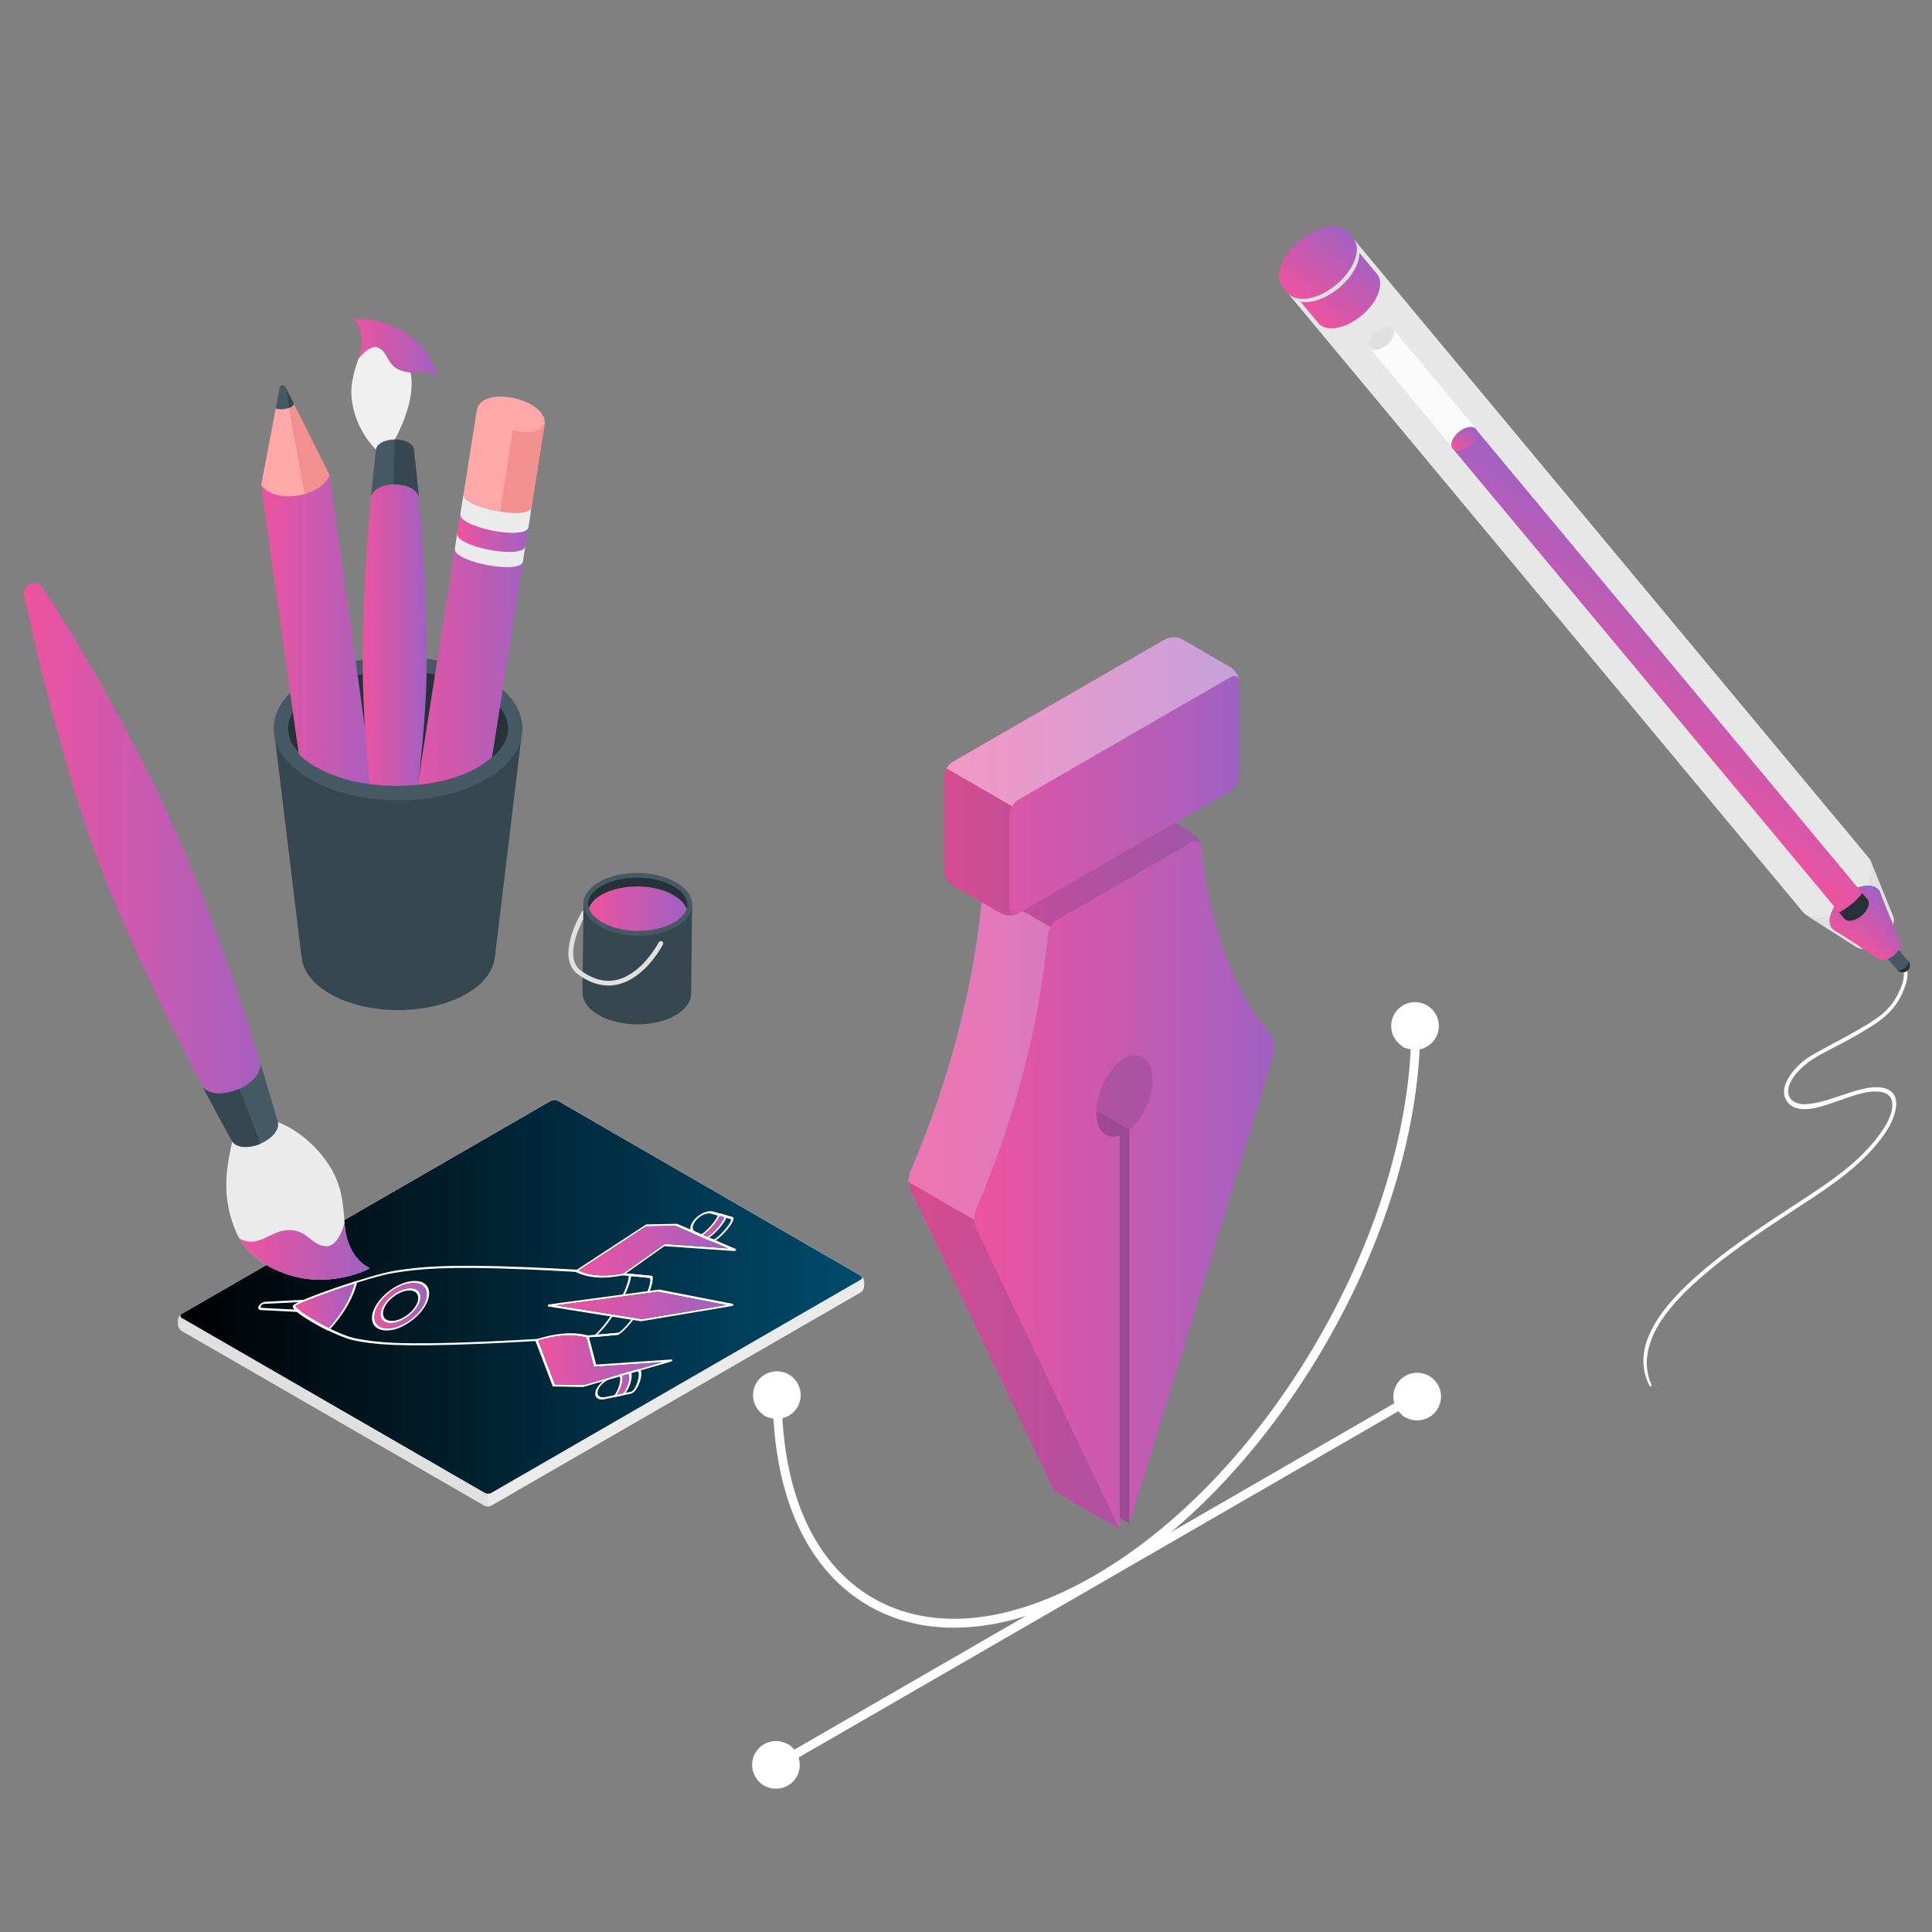 <?xml version="1.0" encoding="UTF-8"?>
<svg id="Layer_1" xmlns="http://www.w3.org/2000/svg" version="1.1" xmlns:xlink="http://www.w3.org/1999/xlink" viewBox="0 0 3000 3000">
  <rect x="0" y="0" width="3000" height="3000" fill="#808080" stroke="none"/>
  <!-- Generator: Adobe Illustrator 29.1.0, SVG Export Plug-In . SVG Version: 2.1.0 Build 142)  -->
  <defs>
    <style>
      .st0 {
        fill: url(#linear-gradient21);
      }

      .st0, .st1, .st2 {
        fill-opacity: 0;
      }

      .st3 {
        fill: url(#linear-gradient2);
      }

      .st4 {
        fill: #37474f;
      }

      .st5 {
        fill: url(#linear-gradient10);
      }

      .st6 {
        fill: #263238;
      }

      .st7 {
        fill: url(#linear-gradient27);
      }

      .st8, .st9, .st10 {
        fill: #fff;
      }

      .st11 {
        fill: url(#linear-gradient26);
      }

      .st12 {
        fill: url(#linear-gradient1);
      }

      .st13 {
        fill: #f0f0f0;
      }

      .st14 {
        fill: url(#linear-gradient9);
      }

      .st15 {
        fill: url(#linear-gradient18);
      }

      .st16 {
        fill: url(#linear-gradient23);
      }

      .st17 {
        fill: url(#linear-gradient8);
      }

      .st18 {
        fill: url(#linear-gradient11);
      }

      .st19 {
        fill: #ffa8a7;
      }

      .st20 {
        fill: none;
      }

      .st21 {
        fill: #f28f8f;
      }

      .st22 {
        fill: url(#linear-gradient16);
      }

      .st9 {
        opacity: .4;
      }

      .st9, .st23, .st10 {
        isolation: isolate;
      }

      .st24 {
        fill: #e0e0e0;
      }

      .st25 {
        fill: url(#linear-gradient22);
      }

      .st23 {
        opacity: .1;
      }

      .st26 {
        fill: url(#linear-gradient19);
      }

      .st27 {
        fill: url(#linear-gradient12);
      }

      .st28 {
        fill: url(#linear-gradient7);
      }

      .st29 {
        fill: url(#linear-gradient20);
      }

      .st30 {
        fill: url(#linear-gradient4);
      }

      .st31 {
        fill: url(#linear-gradient14);
      }

      .st32 {
        fill: url(#linear-gradient5);
      }

      .st33 {
        fill: url(#linear-gradient3);
      }

      .st2 {
        fill: url(#linear-gradient24);
      }

      .st34 {
        fill: url(#linear-gradient25);
      }

      .st35 {
        fill: #455a64;
      }

      .st36 {
        fill: #ebebeb;
      }

      .st37 {
        fill: url(#linear-gradient15);
      }

      .st38 {
        fill: url(#linear-gradient17);
      }

      .st10 {
        opacity: .2;
      }

      .st39 {
        fill: url(#linear-gradient6);
      }

      .st40 {
        fill: #e7e7e7;
      }

      .st41 {
        fill: #fafafa;
      }

      .st42 {
        fill: url(#linear-gradient13);
      }

      .st43 {
        fill: url(#linear-gradient);
      }

      .st44 {
        fill: #27debf;
      }

      .st45 {
        clip-path: url(#clippath);
      }

      .st46 {
        fill: #00dfbf;
      }
    </style>
    <linearGradient id="linear-gradient" x1="279.9" y1="2013.7" x2="1338.7" y2="2013.7" gradientUnits="userSpaceOnUse">
      <stop offset="0" stop-color="#000"/>
      <stop offset="1" stop-color="#004b6d"/>
    </linearGradient>
    <linearGradient id="linear-gradient1" x1="581.4" y1="972.5" x2="662.7" y2="972.5" gradientTransform="translate(0 3000) scale(1 -1)" gradientUnits="userSpaceOnUse">
      <stop offset="0" stop-color="#ed539f"/>
      <stop offset="1" stop-color="#a061c2"/>
    </linearGradient>
    <linearGradient id="linear-gradient2" x1="458.4" y1="972.4" x2="550.7" y2="972.4" gradientTransform="translate(0 3000) scale(1 -1)" gradientUnits="userSpaceOnUse">
      <stop offset="0" stop-color="#ed539f"/>
      <stop offset="1" stop-color="#a061c2"/>
    </linearGradient>
    <linearGradient id="linear-gradient3" x1="835.8" y1="888" x2="1028.6" y2="888" gradientTransform="translate(0 3000) scale(1 -1)" gradientUnits="userSpaceOnUse">
      <stop offset="0" stop-color="#ed539f"/>
      <stop offset="1" stop-color="#a061c2"/>
    </linearGradient>
    <linearGradient id="linear-gradient4" x1="898.5" y1="1058" x2="1130.3" y2="1058" gradientTransform="translate(0 3000) scale(1 -1)" gradientUnits="userSpaceOnUse">
      <stop offset="0" stop-color="#ed539f"/>
      <stop offset="1" stop-color="#a061c2"/>
    </linearGradient>
    <linearGradient id="linear-gradient5" x1="863.6" y1="972.9" x2="1127.6" y2="972.9" gradientTransform="translate(0 3000) scale(1 -1)" gradientUnits="userSpaceOnUse">
      <stop offset="0" stop-color="#ed539f"/>
      <stop offset="1" stop-color="#a061c2"/>
    </linearGradient>
    <linearGradient id="linear-gradient6" x1="957.8" y1="850.5" x2="977" y2="850.5" gradientTransform="translate(0 3000) scale(1 -1)" gradientUnits="userSpaceOnUse">
      <stop offset="0" stop-color="#ed539f"/>
      <stop offset="1" stop-color="#a061c2"/>
    </linearGradient>
    <linearGradient id="linear-gradient7" x1="1092" y1="1095.7" x2="1124.6" y2="1095.7" gradientTransform="translate(0 3000) scale(1 -1)" gradientUnits="userSpaceOnUse">
      <stop offset="0" stop-color="#ed539f"/>
      <stop offset="1" stop-color="#a061c2"/>
    </linearGradient>
    <linearGradient id="linear-gradient8" x1="37.1" y1="1657" x2="432" y2="1657" gradientTransform="translate(0 3000) scale(1 -1)" gradientUnits="userSpaceOnUse">
      <stop offset="0" stop-color="#ed539f"/>
      <stop offset="1" stop-color="#a061c2"/>
    </linearGradient>
    <linearGradient id="linear-gradient9" x1="372.2" y1="1056.9" x2="574.4" y2="1056.9" gradientTransform="translate(0 3000) scale(1 -1)" gradientUnits="userSpaceOnUse">
      <stop offset="0" stop-color="#ed539f"/>
      <stop offset="1" stop-color="#a061c2"/>
    </linearGradient>
    <linearGradient id="linear-gradient10" x1="914.4" y1="1589" x2="1066.2" y2="1589" gradientTransform="translate(0 3000) scale(1 -1)" gradientUnits="userSpaceOnUse">
      <stop offset="0" stop-color="#ed539f"/>
      <stop offset="1" stop-color="#a061c2"/>
    </linearGradient>
    <clipPath id="clippath">
      <path class="st20" d="M615.6,1220.4c-47.7,0-92.2-10.5-125.4-29.7-29.3-16.9-45.4-38-45.4-59.5s-72.1-543.3-72.1-543.3l172.8-142.1,343.2,124.6s-99.8,539.4-99.8,560.8-18.1,43.7-47.3,60.6c-33.1,19.1-78.3,28.6-126,28.6h0Z"/>
    </clipPath>
    <linearGradient id="linear-gradient11" x1="619.1" y1="1898.4" x2="825.2" y2="1898.4" gradientTransform="translate(0 3000) scale(1 -1)" gradientUnits="userSpaceOnUse">
      <stop offset="0" stop-color="#ed539f"/>
      <stop offset="1" stop-color="#a061c2"/>
    </linearGradient>
    <linearGradient id="linear-gradient12" x1="709.9" y1="2173.1" x2="820.6" y2="2173.1" gradientTransform="translate(0 3000) scale(1 -1)" gradientUnits="userSpaceOnUse">
      <stop offset="0" stop-color="#ed539f"/>
      <stop offset="1" stop-color="#a061c2"/>
    </linearGradient>
    <linearGradient id="linear-gradient13" x1="405.5" y1="1934.6" x2="600.9" y2="1934.6" gradientTransform="translate(0 3000) scale(1 -1)" gradientUnits="userSpaceOnUse">
      <stop offset="0" stop-color="#ed539f"/>
      <stop offset="1" stop-color="#a061c2"/>
    </linearGradient>
    <linearGradient id="linear-gradient14" x1="563.2" y1="1957.9" x2="663" y2="1957.9" gradientTransform="translate(0 3000) scale(1 -1)" gradientUnits="userSpaceOnUse">
      <stop offset="0" stop-color="#ed539f"/>
      <stop offset="1" stop-color="#a061c2"/>
    </linearGradient>
    <linearGradient id="linear-gradient15" x1="549.5" y1="2458.4" x2="679.1" y2="2458.4" gradientTransform="translate(0 3000) scale(1 -1)" gradientUnits="userSpaceOnUse">
      <stop offset="0" stop-color="#ed539f"/>
      <stop offset="1" stop-color="#a061c2"/>
    </linearGradient>
    <linearGradient id="linear-gradient16" x1="1410.9" y1="1189.9" x2="1979.3" y2="1189.9" gradientTransform="translate(0 3000) scale(1 -1)" gradientUnits="userSpaceOnUse">
      <stop offset="0" stop-color="#ed539f"/>
      <stop offset="1" stop-color="#a061c2"/>
    </linearGradient>
    <linearGradient id="linear-gradient17" x1="1512.8" y1="1159.8" x2="1979.3" y2="1159.8" gradientTransform="translate(0 3000) scale(1 -1)" gradientUnits="userSpaceOnUse">
      <stop offset="0" stop-color="#ed539f"/>
      <stop offset="1" stop-color="#a061c2"/>
    </linearGradient>
    <linearGradient id="linear-gradient18" x1="1465.8" y1="1794.5" x2="1924.3" y2="1794.5" gradientTransform="translate(0 3000) scale(1 -1)" gradientUnits="userSpaceOnUse">
      <stop offset="0" stop-color="#ed539f"/>
      <stop offset="1" stop-color="#a061c2"/>
    </linearGradient>
    <linearGradient id="linear-gradient19" x1="2728.2" y1="1076.5" x2="2819.6" y2="1076.5" gradientTransform="translate(2193 4317) rotate(-54.9) scale(1 -1)" gradientUnits="userSpaceOnUse">
      <stop offset="0" stop-color="#ed539f"/>
      <stop offset="1" stop-color="#a061c2"/>
    </linearGradient>
    <linearGradient id="linear-gradient20" x1="2728.1" y1="1107.7" x2="2819.6" y2="1107.7" gradientTransform="translate(2193 4317) rotate(-54.9) scale(1 -1)" gradientUnits="userSpaceOnUse">
      <stop offset="0" stop-color="#ed539f"/>
      <stop offset="1" stop-color="#a061c2"/>
    </linearGradient>
    <linearGradient id="linear-gradient21" x1="2728.1" y1="1106.1" x2="2819.6" y2="1106.1" gradientTransform="translate(2193 4317) rotate(-54.9) scale(1 -1)" gradientUnits="userSpaceOnUse">
      <stop offset="0" stop-color="#ed539f"/>
      <stop offset="1" stop-color="#a061c2"/>
    </linearGradient>
    <linearGradient id="linear-gradient22" x1="2730.1" y1="1044.5" x2="2793.5" y2="1044.5" gradientTransform="translate(2193 4317) rotate(-54.9) scale(1 -1)" gradientUnits="userSpaceOnUse">
      <stop offset="0" stop-color="#ed539f"/>
      <stop offset="1" stop-color="#a061c2"/>
    </linearGradient>
    <linearGradient id="linear-gradient23" x1="3037.5" y1="2326.8" x2="3169.3" y2="2326.8" gradientTransform="translate(2193 4317) rotate(-54.9) scale(1 -1)" gradientUnits="userSpaceOnUse">
      <stop offset="0" stop-color="#ed539f"/>
      <stop offset="1" stop-color="#a061c2"/>
    </linearGradient>
    <linearGradient id="linear-gradient24" x1="3037.5" y1="2326.8" x2="3169.3" y2="2326.8" gradientTransform="translate(2193 4317) rotate(-54.9) scale(1 -1)" gradientUnits="userSpaceOnUse">
      <stop offset="0" stop-color="#ed539f"/>
      <stop offset="1" stop-color="#a061c2"/>
    </linearGradient>
    <linearGradient id="linear-gradient25" x1="2751.5" y1="1565.9" x2="3044.4" y2="1565.9" gradientTransform="translate(2193 4317) rotate(-54.9) scale(1 -1)" gradientUnits="userSpaceOnUse">
      <stop offset="0" stop-color="#ed539f"/>
      <stop offset="1" stop-color="#a061c2"/>
    </linearGradient>
    <linearGradient id="linear-gradient26" x1="2998.6" y1="2024.4" x2="3044.3" y2="2024.4" gradientTransform="translate(2193 4317) rotate(-54.9) scale(1 -1)" gradientUnits="userSpaceOnUse">
      <stop offset="0" stop-color="#ed539f"/>
      <stop offset="1" stop-color="#a061c2"/>
    </linearGradient>
    <linearGradient id="linear-gradient27" x1="3048.2" y1="2367.9" x2="3181" y2="2367.9" gradientTransform="translate(2193 4317) rotate(-54.9) scale(1 -1)" gradientUnits="userSpaceOnUse">
      <stop offset="0" stop-color="#ed539f"/>
      <stop offset="1" stop-color="#a061c2"/>
    </linearGradient>
  </defs>
  <g id="Draw">
    <g>
      <path class="st36" d="M752.2,2337.8l-470.1-271.4c-3-1.8-5.5-6-5.5-9.5v-7.2c0-3.5,2.5-7.8,5.5-9.5l573.2-330.9c3-1.8,8-1.8,11,0l470.1,271.4c3,1.8,5.5,6,5.5,9.5v7.2c0,3.5-2.5,7.8-5.5,9.5l-573.2,330.9c-3,1.8-8,1.8-11,0Z"/>
      <path class="st41" d="M1336.4,1987.1l-573.2,330.9c-3,1.8-8,1.8-11,0l-470.1-271.4c-3-1.8-3-4.6,0-6.3l573.2-330.9c3-1.8,8-1.8,11,0l470.1,271.4c3,1.8,3,4.6,0,6.3Z"/>
      <path class="st43" d="M1336.4,1987.1l-573.2,330.9c-3,1.8-8,1.8-11,0l-470.1-271.4c-3-1.8-3-4.6,0-6.3l573.2-330.9c3-1.8,8-1.8,11,0l470.1,271.4c3,1.8,3,4.6,0,6.3Z"/>
      <path class="st24" d="M757.7,2321.2v18c-2,0-4-.5-5.5-1.3l-470.1-271.4c-3-1.7-5.5-6-5.5-9.5v-7.1c0-3.1,1.9-6.8,4.5-8.8-2,1.7-1.6,4.1,1,5.6l470.1,271.4c.4.3.9.5,1.4.6l4.1,2.6h0Z"/>
    </g>
    <g id="Rocket">
      <path class="st8" d="M474.3,2019.1c0,.2,0,.5-.2.7-.1.2-.3.5-.5.7l-2.6,1.1-61.1,3.1c-1.7,0-3.8,1.4-4.7,3.1-1,1.7-.4,3,1.2,3.1l57.6,2.9,1.4,1.1c0,.2-.1.4-.3.7-.6.9-1.7,1.6-2.6,1.6l-58.1-3c-3.3-.2-4.4-3-2.4-6.4s6.2-6.2,9.7-6.4l61.7-3.2c.7,0,1.1.3,1,.8h-.1Z"/>
      <path class="st8" d="M1013,1982.1c0,.3,0,.6-.4,1-.6.9-1.8,1.6-2.7,1.5,0,0-15.3-1.8-43.2-4.2-.9,0-1.1-.9-.5-1.8s1.8-1.6,2.6-1.5c27.9,2.4,43.1,4.2,43.2,4.2.5,0,.8.4.8.8h.2Z"/>
      <path class="st8" d="M962.2,2070.2c0,.2,0,.4-.2.6-.4.9-1.5,1.7-2.5,1.8-.2,0-17.4,1.9-48.2,4.3-1,0-1.4-.6-.9-1.5.4-.9,1.6-1.7,2.5-1.8,30.7-2.5,47.9-4.3,48.1-4.3.7,0,1.2.3,1.1.8h.1Z"/>
      <path class="st8" d="M897.1,1972.6c0,.3,0,.6-.3.9-.6.9-1.8,1.6-2.6,1.5-25.5-1.6-52.3-2.9-79.4-4-123.9-5.1-165.1-.5-202.8,5.5-40.8,6.5-144.7,44.3-153.6,51.2,1,6.8,61.5,44.4,94.8,50.8,30.8,5.9,66.8,10.4,196.7,4.9,28.4-1.2,56.7-2.6,84.2-4.3.9,0,1.3.6.9,1.5-.5.9-1.6,1.7-2.5,1.7-27.5,1.6-55.8,3.1-84.3,4.3-130.3,5.4-166.5,1-197.4-5-29.9-5.8-100.6-45.6-95.8-54,4.8-8.4,121.7-48.6,158.3-54.4,37.8-6,79.3-10.6,203.5-5.6,27.2,1.1,53.9,2.5,79.5,4,.6,0,.9.4.9.8v.2Z"/>
      <g>
        <path class="st8" d="M664.8,2000.1c-3-7.1-10.4-11.1-20.6-11.1s-22.2,4-33.7,11.3c-5.7,3.6-11,7.9-15.6,12.5-4.5,4.6-8.4,9.6-11.4,14.7-4.7,8.1-6.6,15.8-5.7,22.3,1.4,10.1,9.7,16.1,22.1,16.1s22.2-4,33.7-11.3,21-17,26.9-27.2c3.8-6.6,5.8-12.8,5.9-18.4,0-3.3-.5-6.3-1.7-8.9h0ZM657.3,2027.4c-5.4,9.4-14.2,18.2-24.7,24.9-10.4,6.6-21.4,10.3-30.8,10.4-11.4,0-18.9-5.5-20.2-14.7-.2-1.1-.3-2.3-.2-3.6,0-5.1,2-10.9,5.4-16.9,5.4-9.4,14.2-18.2,24.6-24.9,10.5-6.6,21.4-10.3,30.8-10.3s16,3.6,18.9,10.1c2.9,6.6,1.6,15.5-3.9,25h.1Z"/>
        <path class="st12" d="M661.2,2002.4c-2.8-6.5-9.5-10.1-18.9-10.1s-20.3,3.7-30.8,10.3c-10.4,6.7-19.2,15.5-24.6,24.9-3.4,6-5.3,11.8-5.4,16.9,0,1.2,0,2.4.2,3.6,1.3,9.2,8.8,14.7,20.2,14.7s20.3-3.7,30.8-10.4c10.5-6.6,19.2-15.5,24.7-24.9,5.5-9.5,6.8-18.4,3.9-25h-.1ZM649,2027.4c-8.6,14.8-27.6,27-42.5,27h0c-14.8,0-19.9-12.1-11.3-26.9,8.5-14.8,27.6-26.9,42.5-27,10.2,0,15.8,5.7,15.6,14,0,3.8-1.4,8.2-4.1,12.9h-.2Z"/>
      </g>
      <g>
        <path class="st8" d="M554.5,1989.3c-.3-.2-.8-.2-1.3,0-29.1,9.2-94.4,31.7-98.3,38.5s35.4,29.1,54,38.2c.3.2.8.1,1.3,0,.5-.2,1-.5,1.4-1,22.7-24.9,37.2-50.1,43.1-74.7v-.3c0-.3,0-.5-.3-.7h0Z"/>
        <path class="st3" d="M550.7,1993c-5.8,22.9-19.2,46.2-40,69.3-28.2-14-51.7-30.3-52.3-34.6,5.5-4.3,47.9-20.6,92.3-34.8h0Z"/>
      </g>
      <path class="st8" d="M1013.5,1986.5c0,3.7-1.2,9.9-5.1,19.5-.4.9-1.5,1.7-2.4,1.9-1,0-1.5-.5-1.1-1.4,6.1-14.6,5-20.6,4.5-22.1-2.4-.3-12.5-1.4-29.4-3-.6,5.8-3,15.2-10,29.8-.4.9-1.6,1.7-2.5,1.8-1,0-1.4-.6-.9-1.5,8-16.5,9.7-26.1,9.9-31.2h0c0-.5.4-1.2,1-1.7s1.4-.8,2-.7c21.2,1.9,32.7,3.3,32.8,3.3.3,0,.6.2.7.4,0,0,.8,1.5.7,4.9h-.2Z"/>
      <path class="st8" d="M984.6,2047c0,.3,0,.7-.4,1.1-13.5,18.2-23.1,24-23.5,24.2s-.8.4-1.1.4-13.2,1.4-36.6,3.4c-.6,0-1.1-.2-1.1-.7s.3-1.2.9-1.7c5.8-5.1,15-14.6,26-31.1.6-.9,1.8-1.6,2.6-1.5.9,0,1.1.9.5,1.8-9.7,14.5-18.1,23.9-24.2,29.7,18.7-1.6,30.1-2.8,32.8-3,2.1-1.4,10-7.4,20.8-21.9.7-.9,1.9-1.5,2.7-1.4.5,0,.7.4.7.8h-.1Z"/>
      <g>
        <path class="st8" d="M1043,2111l-117.3,7.9-11.7-44.6c0-.3-.3-.5-.6-.5-22.3-6.1-49.2-4.2-79.9,5.6-.6.2-1.2.6-1.7,1.1-.4.6-.6,1.1-.4,1.5l26.8,70.4c0,.3.4.5.8.5l45.9.8h.6l136.3-39.4c1-.3,1.9-1.1,2.2-1.9,0-.2,0-.3,0-.5,0-.6-.4-.9-1.1-.9h0ZM906.6,2150.4l-44.9-.7-25.9-68.2c28.5-8.6,53.6-10.2,74.6-4.6l11.7,44.8c0,.4.5.6,1.1.6l105.3-7.1-122,35.3h.1Z"/>
        <path class="st33" d="M1028.6,2115.1l-122,35.3-44.9-.7-25.9-68.2c28.5-8.6,53.6-10.2,74.6-4.6l11.7,44.8c0,.4.5.6,1.1.6l105.3-7.1h.1Z"/>
      </g>
      <g>
        <path class="st8" d="M1142.5,1939.4l-91.1-39.1h-.5l-46.8.9c-.4,0-1,.2-1.4.5l-108,70.6c-.6.4-1.1,1-1.3,1.5-.2.6,0,1,.4,1.2,19.5,9.7,44.2,11.4,73.6,5.3.4,0,.8-.3,1.2-.6l63.1-44.7,108.4,7.6c.8,0,1.8-.5,2.5-1.3s.5-.8.5-1.1,0-.6-.5-.8h-.1ZM1032.9,1931.8c-.5,0-1.1.2-1.7.6l-63.4,44.9c-27.4,5.6-50.7,4.1-69.3-4.5l104.5-68.4,45.8-.9,81.5,35-97.4-6.8h0Z"/>
        <path class="st30" d="M1130.3,1938.5l-97.4-6.8c-.5,0-1.1.2-1.7.6l-63.4,44.9c-27.4,5.6-50.7,4.1-69.3-4.5l104.5-68.4,45.8-.9,81.5,35h0Z"/>
      </g>
      <g>
        <path class="st8" d="M1138.1,2024.7l-114.3-22.2h-.5l-170.3,22.9c-.9,0-1.9.8-2.3,1.6-.5.8-.3,1.5.5,1.7l143.9,22.9h.6l140.7-23.6c.9,0,1.8-.8,2.3-1.7,0-.3.2-.6.2-.8,0-.4-.2-.7-.7-.8h0ZM997.1,2048.3l-133.5-21.3,158-21.2,106,20.6-130.5,21.9Z"/>
        <polygon class="st32" points="1127.6 2026.4 997.1 2048.3 863.6 2027 1021.6 2005.8 1127.6 2026.4"/>
      </g>
      <g>
        <path class="st8" d="M990.2,2126.2h0l-13.2,3.9-13.3,3.9-14.9,4.3c-10.8,3.2-21.3,12.8-24,22-2.6,9.1,3.7,14.6,14.3,12.3l14.1-3h.4l13-2.8h.2l12.8-2.7c6.9-1.7,12.3-12.6,14.8-21.3.9-3.2,1.5-6.6,1.6-9.5,0-4.8-1.3-8.2-5.7-7.1h0ZM990.5,2143.7c-2.4,8.7-7,16.5-10.1,17.2l-9.1,1.9-4.4.9-9.1,1.9-4.2.9-13.6,2.9c-7.4,1.6-12.3-1.5-12.1-7.2,0-.9.2-1.9.5-2.9,2.1-7.5,10.7-15.4,19.5-17.9l13.9-4.1,4.3-1.2,9.3-2.7,4.5-1.3,9.3-2.7c3.1-.7,3.7,5.7,1.2,14.3h0Z"/>
        <g>
          <path class="st8" d="M980,2132c-.5-1-1.1-1.7-2.1-2h-1l-13.3,3.9c-.8.2-1.5.8-1.9,1.4-.5.6-.5,1.3,0,1.6,0,0,.2.2.3.4,1.6,1.9,1.4,7.2-.5,13.7-1.8,6.5-4.9,12.6-7.8,15.6-.2.2-.4.4-.6.6-.6.6-1,1.3-.9,1.8,0,.4.5.6,1,.6s.3,0,.4,0l13-2.8h.2c.4,0,.7-.3,1-.5,1.3-.9,2.5-2.1,3.6-3.4,3.6-4.4,6.3-10.8,7.9-16.3.9-3.2,1.6-6.5,1.6-9.4s-.2-3.8-.8-5.1h-.1ZM975.5,2147.5c-2,7.1-5.5,13.7-8.6,16.3l-9.1,1.9c3.4-4.4,5.9-10.6,7.3-15.6,1.4-5,2.2-10.7,1.1-14l9.3-2.7c1.9,1.3,1.9,7,0,14.1Z"/>
          <path class="st39" d="M975.5,2147.5c-2,7.1-5.5,13.7-8.6,16.3l-9.1,1.9c3.4-4.4,5.9-10.6,7.3-15.6,1.4-5,2.2-10.7,1.1-14l9.3-2.7c1.9,1.3,1.9,7,0,14.1Z"/>
        </g>
      </g>
      <g>
        <path class="st8" d="M1137.4,1889.6l-9.7-2.7-9.9-2.7-11-3c-8-2.2-20.5,3.3-28.5,12.4-8,9.2-8.6,18.8-1.4,22l9.9,4.3,8.9,3.9,8.8,3.8h0c1.6.6,4.8.2,11-4.6,3.8-3,8.1-7.3,12.2-12s7.4-9.3,9.4-13c1.4-2.6,1.9-4.4,2-5.7,0-1.7-.7-2.4-1.7-2.7h0ZM1133.8,1898.1c-1.7,3.3-4.9,7.6-8.7,12-3.8,4.3-7.9,8.3-11.3,11-3.1,2.5-5.5,3.7-6.5,3.4l-6.2-2.7-3-1.3-6.2-2.7h0l-2.8-1.2-9.3-4c-5.9-2.6-5.4-10.4,1.1-17.9s16.7-12,23.3-10.1l10.3,2.9,3.1.8,6.9,1.9,3.3.9,6.9,1.9c1,.4.6,2.3-1,5.3v-.2Z"/>
        <g>
          <path class="st8" d="M1128.2,1887.4c0-.2-.2-.4-.6-.5l-9.9-2.7c-.6-.2-1.3,0-2,.6-.7.5-1.1,1.2-1.1,1.8h0v.6c-.6,2.9-4.6,9-10.2,15.5-5.7,6.5-11.6,11.9-15.3,13.7-.3,0-.6.3-.8.4-.8.3-1.5.9-1.8,1.6-.3.6-.2,1.2.3,1.4l8.9,3.9c.3,0,.6,0,1,0,1.3-.3,2.9-1.1,4.5-2,5.1-3.2,11.2-9.2,15.9-14.6,4.7-5.4,9.4-11.9,10.9-16.3.3-.9.5-1.7.5-2.3s0-.8,0-1.1h-.2ZM1114.4,1906.2c-6.2,7.1-12.8,12.9-16.3,14.2l-6.2-2.7c5-3.4,10.8-9.1,15.1-14.1,4.3-5,8.9-11.1,10.6-15.6l6.9,1.9c.2,2.4-4.1,9.2-10.2,16.3h0Z"/>
          <path class="st28" d="M1124.6,1890c.2,2.4-4.1,9.2-10.2,16.3-6.2,7.1-12.8,12.9-16.3,14.2l-6.2-2.7c5-3.4,10.8-9.1,15.1-14.1,4.3-5,8.9-11.1,10.6-15.6l6.9,1.9h0Z"/>
        </g>
      </g>
      <path class="st8" d="M637.6,2000.5c-14.8,0-33.9,12.1-42.5,27-8.5,14.8-3.4,26.9,11.3,26.9h0c14.9,0,33.9-12.1,42.5-27,2.7-4.7,4-9.1,4.1-12.9.3-8.3-5.4-14-15.6-14h.2ZM645.7,2027.4c-7.5,13.1-24.2,23.7-37.3,23.7s-17.6-10.6-10-23.6c7.5-13,24.2-23.6,37.3-23.7,13.1,0,17.6,10.6,10.1,23.6h0Z"/>
    </g>
  </g>
  <path class="st17" d="M431.4,1742.4h0s-57.7-209.3-139.2-406.4c-80.8-195.5-205.3-393.7-226.2-423.7,0,0-.2-.2-.2-.4s-.2-.3-.3-.5h0c-2.9-3.8-7.4-6.3-12.6-6.3-8.7,0-15.8,7.1-15.8,15.8s.2,2.4.4,3.6h0s55.4,270.7,134.9,462.9c79.5,192.2,188.3,384.6,188.3,384.6h0c2.6,4.4,7.9,7.6,15.6,8.6,17.2,2.3,39.7-7.1,50.3-20.8,4.8-6.3,6.3-12.3,4.9-17.4h-.1Z"/>
  <path class="st1" d="M37.1,920.9c0,1.2.2,2.4.4,3.6h0s55.4,270.7,134.9,462.9c53.5,129.3,120.2,258.6,158.1,329.5l41.6-26.4S40.5,911.1,52.9,905.1c-8.7,0-15.8,7.1-15.8,15.8h0Z"/>
  <g>
    <path class="st36" d="M360.6,1772c-6.7,33.8-18.3,77.1,2.9,133.5,24,64,96.3,81.6,131.4,81.7,48.6,0,79.4-18,79.4-18,0,0-25.2-9.6-35.5-46-2.2-7.6-3.1-15.7-3.8-24.2-2.2-29.4-3.2-61.4-28.9-97-32.8-45.4-74.6-59.6-74.6-59.6l-70.8,29.6h-.1Z"/>
    <path class="st14" d="M538.7,1923.2c-2.2-7.6-3.1-15.7-3.8-24.2,0,.2-8.8,38.4-30.2,36.1-21.5-2.2-27.6-25.1-56.1-25.1s-46.7,29.2-76.4,13.4c29.8,50.1,91.2,63.7,122.8,63.8,48.6,0,79.4-18,79.4-18,0,0-25.2-9.6-35.5-46h-.2Z"/>
    <path class="st1" d="M448,1935.5c-56.2-39-45.6-142.7-44-159.4l-43.4-4.1c-6.7,33.8-18.3,77.1,2.9,133.5,24,64,96.3,81.6,131.4,81.7,48.6,0,79.4-18,79.4-18,0,0-60.5,11.9-126.3-33.7Z"/>
  </g>
  <g>
    <path class="st35" d="M360.6,1772c2.6,4.4,7.9,7.5,15.6,8.6,17.2,2.3,39.7-7.1,50.3-20.8,4.8-6.3,6.3-12.3,4.9-17.3-8.1-29.1-17.6-60.6-27.8-93.7,2,6.4.2,14.3-6,22.4-13.3,17.4-41.8,29.2-63.5,26.3-10.4-1.4-17.4-5.8-20.4-12,17.9,33.7,34.8,65.2,46.9,86.6h0Z"/>
    <path class="st4" d="M372.1,1690.5c-12.3,5.7-26.2,8.5-38.1,7-10.4-1.4-17.4-5.8-20.4-12,17.9,33.7,34.8,65.2,46.9,86.6,2.6,4.4,7.9,7.5,15.6,8.6,8.6,1.1,18.6-.7,27.7-4.5l.5-.9-32.4-84.7h.2Z"/>
  </g>
  <path class="st4" d="M1074.7,1405.5l-168.7-2.3-1.5,137.8h0c0,12.5,8,25,24.3,34.7,32.7,19.4,86.2,20,119.3,1.3,16.7-9.4,25.1-21.9,25.1-34.5l1.5-137Z"/>
  <path class="st35" d="M931,1369.1c-33.2,18.7-33.5,49.5-.7,68.9,32.7,19.4,86.2,20,119.3,1.3,33.2-18.7,33.5-49.5.7-68.9-32.8-19.4-86.2-20-119.3-1.3h0Z"/>
  <path class="st6" d="M1067.4,1405c0,2.2-.5,4.4-1.2,6.6-2.6,7.9-9.5,15.2-20.2,21.3-15,8.4-34.9,12.9-56.2,12.7-21.2-.3-41-5.1-55.8-13.9-10.4-6.2-17.2-13.6-19.6-21.3-.8-2.3-1.2-4.7-1.2-7.1.2-10.3,7.7-20.2,21.4-27.8,14.9-8.4,34.9-12.9,56.1-12.7,21.3.2,41.1,5.1,55.9,13.9,13.5,8,20.8,18,20.7,28.3h0Z"/>
  <path class="st5" d="M1066.2,1411.6c-2.6,7.9-9.5,15.2-20.2,21.3-15,8.4-34.9,12.9-56.2,12.7-21.2-.3-41-5.1-55.8-13.9-10.4-6.2-17.2-13.6-19.6-21.3,2.6-7.9,9.5-15.2,20.2-21.2,14.9-8.4,34.9-12.9,56.1-12.8,21.3.3,41.1,5.2,55.9,14,10.4,6.2,17.1,13.5,19.6,21.2h0Z"/>
  <g>
    <path class="st24" d="M905.6,1427.5c-9.3,18.3-27.7,61.8-3.8,79.5,1,.7,1.9,1.4,2.9,2v8.8c-2.5-1.5-5-3.1-7.3-4.9-35.8-26.5,4.6-94.7,6.3-97.5.5-.8,1.2-1.3,2-1.6l-.2,13.6h0Z"/>
    <path class="st24" d="M1029.4,1466.6c-1,2.1-27.1,52-70,62-5,1.2-9.8,1.7-14.8,1.7-13.3,0-26.6-4.1-39.9-12.5v-8.8c17.8,12.3,35.6,16.5,53.1,12.5,39.6-9.3,64.9-57.8,65.1-58.3.9-1.8,3.2-2.5,5-1.6,1.8.9,2.6,3.1,1.6,5h0Z"/>
  </g>
  <g id="Can">
    <path class="st4" d="M811.1,1131.2h-386l43.2,355.3h.2c2,20.6,16.4,40.8,43.6,56.5,58.7,33.9,153.8,33.9,212.5,0,27.2-15.7,41.6-36,43.6-56.5h.2l42.8-355.3h0Z"/>
    <path class="st35" d="M481.6,1052.4c75.4-43.6,197.7-43.6,273.2,0,75.4,43.6,75.4,114.2,0,157.7-75.4,43.6-197.7,43.6-273.2,0-75.4-43.6-75.4-114.2,0-157.7h0Z"/>
    <path class="st6" d="M618.2,1220.4c-47.7,0-92.2-10.5-125.4-29.7-29.3-16.9-45.4-38-45.4-59.5s16.1-42.6,45.4-59.4c33.1-19.1,77.7-29.7,125.4-29.7s92.3,10.5,125.4,29.7c29.3,16.9,45.4,38,45.4,59.4s-16.1,42.6-45.4,59.4c-33.1,19.1-77.7,29.7-125.4,29.7h0Z"/>
  </g>
  <g class="st45">
    <g>
      <g id="Pencil">
        <path class="st19" d="M725.2,1422.9l-71.3,135.6c-2.1,3.9-8,3-8.7-1.4l-26.1-151.9,106.1,17.6h0Z"/>
        <path class="st19" d="M725.2,1422.9l-71.3,135.6c-2.1,3.9-8,3-8.7-1.4l-26.1-151.9,106.1,17.6h0Z"/>
        <path class="st6" d="M645.2,1557.2c.8,4.4,6.6,5.3,8.7,1.4l13.9-26.5h0c-9.1,3.2-19.3,1.1-26.3-5.6l-1.9-1.8,5.6,32.5Z"/>
        <path class="st18" d="M719.8,766.9l-2.2,14-2.7,16.9-95.8,607.5c9.2,14.6,24.9,23.7,41.5,28,25.3,6.6,52.9,2.3,64.5-10.4l95-603,5.1-32.3c-4.5,20.7-109.7.2-105.5-20.7h.1Z"/>
        <path class="st36" d="M711.2,820.2l-4.9,31.3c-1.7,9,16.7,17.9,38.7,23.4,29.2,7.4,64.7,8.9,67-3.1l3.6-23.1,1.2-8.3c-2.3,12-37.8,10.5-67,3.1-21.1-5.3-38.9-13.7-38.7-22.4h0v-1h.1Z"/>
        <path class="st27" d="M710,828c-4,20.9,101.6,41.2,105.6,20.3l5-31.3c-4,20.9-109.6.7-105.6-20.3l-5,31.3Z"/>
        <path class="st36" d="M719.8,766.9l-4.9,30.9c-4.1,20.5,97.6,41.1,105.3,22.1.2-.3.3-.7.4-1.1l4.7-31.2c-4.5,20.7-109.7.2-105.5-20.7Z"/>
        <path class="st1" d="M820.2,819.9l5.1-32.3c-2,9.4-24.6,10.3-48.4,6.6h0l-96.3,642.1-26.6,122.3,71.3-135.6h0l95.1-603h-.2Z"/>
        <path class="st19" d="M740.6,635.8l-20.8,131.1c-1.8,8.9,16.4,17.8,38.2,23.4,29.2,7.5,64.8,9.2,67.3-2.7h0c0,0,20-126.3,20-126.3,7.1-29-46.6-50.5-80-44.5-12.5,2.2-22.1,8.1-24.7,19h0Z"/>
      </g>
      <g id="Pencil1">
        <path class="st42" d="M495.1,1393.2l-2-14-2.4-16.9-85.2-609.1c7.9,8.1,28.4,12.5,50.7,10.1,26-2.8,49.9-13.5,55.6-25.8l84.6,604.6,4.5,32.4c-4.1-20.8-109.6-2.1-105.8,18.8h0Z"/>
        <g>
          <path class="st36" d="M487.5,1339.8l-4.3-31.4c-1.6-9.1,17-17.6,39.1-22.7,29.3-6.9,64.8-7.8,66.9,4.2l3.2,23.1,1,8.3c-2.1-12-37.6-11.1-66.9-4.3-21.2,4.9-39.1,13.1-39.1,21.7h0v1h.1Z"/>
          <path class="st44" d="M486.5,1331.9c-3.7-21,102.3-39.5,105.9-18.4l4.4,31.4c-3.7-21-109.6-2.6-105.9,18.4l-4.5-31.4h0Z"/>
          <path class="st36" d="M495.1,1393.2l-4.4-31c-3.7-20.6,98.3-39.4,105.7-20.3.2.3.3.7.4,1.2l4.2,31.2c-4.1-20.8-109.6-2.1-105.8,18.8h-.1Z"/>
        </g>
        <g>
          <path class="st19" d="M449.1,633.3c-15.4,4-20.9.8-20.9.8l-22.6,119c12.3,17.7,42.3,21.4,67.8,14l-.8-5.9-23.5-127.9h0Z"/>
          <path class="st41" d="M511.9,737.4h0l-55.4-110.1h0l55.4,110.1Z"/>
          <polygon class="st24" points="456.5 627.2 443 600.5 456.5 627.2 456.5 627.2"/>
          <path class="st35" d="M434.3,601.7l-6.1,32.4s5.3,3.7,20.9-.8l-6-32.8h0c-1.3-2.5-4-3.1-6.1-2.1-1.3.6-2.3,1.7-2.6,3.4h0Z"/>
          <path class="st1" d="M596.4,1341.9l-84.6-604.5c-6,14.4-21.2,24.6-38.5,29.6l79.4,599.8h0c23.8-3.3,46.4-2,48.3,7.4l-4.5-32.4h0Z"/>
          <path class="st21" d="M511.9,737.5h0c0,0-55.4-110.2-55.4-110.2-1.7,2.8-4.4,5-7.4,6.1l23.5,127.9.8,5.9c17.4-5,32.6-15.2,38.5-29.6h0Z"/>
          <path class="st4" d="M449.1,633.3c3.8-.9,7.1-4.5,7.4-6.1l-13.4-26.7,6,32.8Z"/>
        </g>
        <path class="st21" d="M513.7,1524.7l-18.5-131.5c-1.6-8.9,16.7-17.5,38.6-22.7,29.3-7,64.9-8.1,67.3,3.8h0c0,0,17.8,126.6,17.8,126.6,6.6,29.2-47.4,49.7-80.7,43.1-12.5-2.4-22-8.5-24.4-19.4h0Z"/>
      </g>
      <g id="Brush">
        <path class="st31" d="M583.9,698.1h0s-20.5,164.9-20.7,328.1c-.2,161.8,29.8,338.5,35.7,365.8v.7h0c.9,3.5,3.4,6.7,7,8.2,6.2,2.6,13.2-.4,15.8-6.5.4-.9.6-1.8.7-2.7h0s40.2-207.6,40.3-366.8c0-159.2-20.4-327-20.4-327h0c-.5-3.9-3.4-7.7-8.5-10.6-11.5-6.6-30.1-6.6-41.7,0-5.2,3-8.1,6.9-8.5,10.8h.3Z"/>
        <path class="st1" d="M622,1394.4c.4-.9.6-1.8.7-2.7h0s40.2-207.6,40.3-366.8c0-107.1-9.2-218.1-15.2-279.3l-37.2,6.5s6,648.2-4.5,648.8c6.2,2.6,13.2-.4,15.8-6.5h.1Z"/>
        <g>
          <path class="st13" d="M613.2,682.3c5.1-9.6,33.3-61.8,24.2-104.3-5.1-.2-10.6-1-16.5-3.5-20.2-8.4-17.8-26.3-32.3-34.2s-31.8,16.5-32,16.7h0c-7,21.4-15.7,44.4-8,77,9.9,41.7,35.3,64,35.3,64l58.7-.2c3.7-5.5,7.7-11.3,11.7-17.7-4,6.4-8.1,12.2-11.7,17.7l-29.4-15.6h0Z"/>
          <path class="st1" d="M678.9,587.5c-12.5-15-25.3-8.8-41.5-9.4,9,42.5-19.1,94.6-24.2,104.3l29.4,15.6c3.7-5.5,7.7-11.3,11.7-17.7,1-1.6,2-3.2,3-4.9,2-3.3,4-6.8,5.9-10.4,2.9-5.5,5.5-11.3,7.9-17.7,1.6-4.2,3-8.7,4.2-13.4,2.4-9.4,4-19.7,4.4-31.2.2-5.3,0-10.3-.9-15.2h0Z"/>
        </g>
        <path class="st37" d="M678.9,587.2c-.4-2.6-.9-5.2-1.5-7.7,0-.3,0-.5-.2-.8-.5-1.9-1.1-3.7-1.6-5.6-.2-.7-.5-1.4-.7-2.1-.2-.5-.4-1.1-.6-1.6-.4-1-.8-2-1.2-2.9-.5-1.2-1-2.3-1.5-3.4-1.2-2.6-2.6-5.1-4-7.5s-3-4.8-4.6-7.1-3.3-4.5-5-6.6c-12-14.6-26.9-25.3-39.1-31.7-1.1-.6-2.2-1.2-3.3-1.7-.3-.2-.6-.3-.9-.4-1.3-.6-2.6-1.2-3.8-1.7-8.6-3.6-16.7-6-24.1-7.7-3.7-.8-7.2-1.5-10.4-1.9-3.3-.5-6.3-.8-9.1-1-1.4-.1-2.7-.2-3.9-.2h-9.1c-3.1.1-4.8.4-4.8.4,0,0,15,14.2,11.7,42.9-.7,6-2.4,12-4.4,18.2,0-.2,17.5-24.5,32-16.7,14.6,7.9,12.2,25.8,32.3,34.2,5.9,2.4,11.4,3.3,16.5,3.5,16.2.6,29-5.6,41.5,9.4v-.2h-.2Z"/>
        <path class="st1" d="M549.4,495.9s46.3,9.3,79.4,60.8c4.3,6.6,7,13.8,8.6,21.3,16.2.6,29-5.6,41.5,9.4v-.2c-.4-2.6-.9-5.2-1.5-7.7,0-.3,0-.5-.2-.8-.5-1.9-1-3.7-1.6-5.6-.2-.7-.5-1.4-.7-2.1-.2-.5-.4-1.1-.6-1.6-.4-1-.8-2-1.2-2.9-.5-1.2-1-2.3-1.5-3.4-1.2-2.6-2.6-5.1-4-7.5s-3-4.8-4.6-7.1-3.3-4.5-5-6.6c-12-14.6-26.9-25.3-39.1-31.7-1.1-.6-2.2-1.2-3.3-1.7-.3-.2-.6-.3-.9-.4-1.3-.6-2.6-1.2-3.8-1.7-8.6-3.6-16.7-6-24.1-7.7-3.7-.8-7.2-1.5-10.4-1.9-3.3-.5-6.3-.8-9.1-1-1.4-.1-2.7-.2-3.9-.2h-9.1c-3.1.1-4.8.4-4.8.4h-.1Z"/>
        <g>
          <path class="st35" d="M642.6,697.9c-.6-3.9-3.4-7.7-8.5-10.6-11.5-6.6-30.1-6.6-41.7,0-5.2,3-8.1,6.9-8.6,10.8-2.8,22.9-5.3,48-7.8,74.4.5-5.1,4.1-10.2,10.8-14.1,14.5-8.4,38.1-8.4,52.6,0,6.9,4,10.6,9.2,10.9,14.5-2.8-29.1-5.5-56.3-7.8-74.9h0Z"/>
          <path class="st4" d="M610.6,752.2c10.4-.4,21,1.6,29,6.2,6.9,4,10.6,9.2,10.9,14.5-2.8-29.1-5.5-56.3-7.8-74.9-.6-3.9-3.4-7.7-8.5-10.6-5.8-3.3-13.4-5-20.9-5l-.6.5-1.9,69.4h-.2Z"/>
        </g>
      </g>
    </g>
  </g>
  <path class="st21" d="M825.2,787.6h0c0,0,20-126.3,20-126.3.3-1.3.5-2.6.6-3.9-8.2,21.7-49.7,10.7-49.7,10.7l-19.3,126.1c23.8,3.7,46.4,2.8,48.4-6.5h0Z"/>
  <path class="st46" d="M1644.1,1584.1c-24.2,14-43.9,51.5-43.9,83.8s15.7,43.7,36.2,36.7v610.8l-222.6-467.1c-3.7-7.8-3.9-20.6-.5-28.5,56.2-130.1,97.7-276.6,111.8-427,.8-8.6,7.4-19.1,14.9-23.5l208-120.1c7.5-4.3,14.2-.8,15.1,7.8,14,130.1,53.8,226.6,107.7,291.5,5.5,6.7,8.2,18.5,5.7,26.8-31.3,101.7-211.6,688.3-224.8,731.1v-610.8c20.6-16.7,36.2-49.7,36.2-78.4s-19.6-47.2-43.9-33.2h.1Z"/>
  <path class="st22" d="M1978.5,1634.2l-224.8,731.1-15.4-8.9v17.8l-101.9-58.8-222.6-467.1c-3.7-7.8-3.9-20.6-.5-28.5,56.2-130.1,97.7-276.6,111.8-427,.8-8.6,7.4-19.1,14.9-23.5l208-120.1c7.5-4.3,19.7-4.3,27.2,0l74.7,43.1c7.5,4.3,14.2,14.8,15.1,23.4,14,130.1,53.8,226.7,107.7,291.5,5.5,6.7,8.2,18.5,5.7,26.8v.2Z"/>
  <path class="st23" d="M1789.8,1676.1c0,28.8-15.6,61.8-36.2,78.4v610.8l-15.4-8.9v17.8-610.8c-20.6,7-36.2-7.8-36.2-36.6s19.6-69.9,43.9-83.9c24.2-14,43.8.9,43.8,33.2h0Z"/>
  <path class="st38" d="M1978.5,1634.2l-224.8,731.1v-610.8c20.6-16.7,36.2-49.6,36.2-78.4s-19.6-47.2-43.8-33.2c-24.3,14-43.9,51.5-43.9,83.9s15.6,43.6,36.2,36.6v610.8l-222.7-467c-3.7-7.8-3.9-20.6-.5-28.5,56.2-130.1,97.8-276.6,111.9-427,.8-8.6,7.4-19.1,14.9-23.5l207.9-120.1c7.5-4.3,14.2-.8,15.1,7.8,14,130.1,53.8,226.7,107.7,291.5,5.5,6.7,8.2,18.5,5.7,26.8h.1Z"/>
  <path class="st10" d="M1631.3,1439.6c-2.3,3.8-3.8,8.2-4.2,12-14.1,150.4-55.7,296.9-111.9,427-1.8,4.3-2.6,10-2.4,15.6l-101.9-58.8c-.3-5.6.6-11.3,2.4-15.7,56.2-130.1,97.7-276.6,111.9-427,.4-3.9,1.9-8.2,4.3-12l101.9,58.9h-.1Z"/>
  <path class="st23" d="M1864.6,1313.7c-1.7-7-7.9-9.5-14.7-5.6l-208,120.1c-4.1,2.4-8,6.6-10.7,11.5l-101.9-58.9c2.8-4.8,6.6-9,10.7-11.4l208-120.1c7.5-4.3,19.7-4.3,27.2,0l74.7,43.1c6.9,4,13.1,13.1,14.7,21.3h0Z"/>
  <path class="st15" d="M1479.4,1182.9l329.4-190.2c7.5-4.3,19.7-4.3,27.1,0l74.8,43.2c7.5,4.3,13.6,14.9,13.6,23.5v145.1c0,8.7-6.1,19.2-13.6,23.5l-329.4,190.2c-7.5,4.3-19.7,4.3-27.1,0l-74.8-43.2c-7.5-4.3-13.6-14.9-13.6-23.5v-145.1c0-8.7,6.1-19.2,13.6-23.5Z"/>
  <path class="st9" d="M1924.1,1057.2c-.9-7-6.6-9.6-13.5-5.6l-329.4,190.2c-3.8,2.1-7.1,5.9-9.6,10.2l-101.9-58.8c2.5-4.3,5.9-8,9.7-10.2l329.4-190.2c7.5-4.3,19.6-4.3,27.1,0l74.7,43.2c6.9,3.9,12.6,13.2,13.5,21.3h0Z"/>
  <path class="st23" d="M1579.1,1419.3c0,0-.2,0-.3,0-.3,0-.5.2-.8.3-.3.2-.6.3-.9.4-.4.2-.9.3-1.3.4-.5,0-1.1.3-1.6.4-.3,0-.7,0-1.1.2-.8,0-1.6.3-2.3.3-5.8.6-12-.4-16.6-3.1l-74.7-43.1c-7.5-4.3-13.6-14.9-13.6-23.5v-145.1c0-4.3,1.5-9.1,3.9-13.4l101.9,58.8c-2.5,4.3-4,9-4,13.4v145.1c0,6.1,3.1,9.7,7.5,9.7s1.3,0,1.9-.3c.6,0,1.3-.3,1.9-.6h0Z"/>
  <path class="st23" d="M1738.3,2374.2l-101.9-58.8-222.6-467.1c-1.7-3.6-2.6-8.2-2.9-12.9l101.9,58.8c.2,4.7,1.2,9.3,2.9,12.9l222.6,467h0Z"/>
  <path class="st23" d="M1753.7,1754.5v610.8l-15.4-8.9v17.8-610.8c-20.6,7-36.2-7.8-36.2-36.6s0-1.3,0-2l51.5,29.7h0Z"/>
  <g>
    <path class="st8" d="M2224.5,1578.9c0-16.6-11.6-23.3-26-15s-26,28.5-26,45.1,7.7,20.2,18.2,18c-14.6,306.8-229.4,668.4-491.5,819.7-130.2,75.2-252.2,87.5-343.6,34.7-86.3-49.9-136-152.4-141.2-290.3,10.7-9.9,18.6-25.8,18.6-39.4s-11.6-23.3-26-15-26,28.5-26,45.1,8.5,21,19.9,17.6c7,138.9,58.9,242.6,147.8,294,39.5,22.8,84.2,34.1,132.6,34.1,69.1,0,145.7-23.1,224.9-68.8,268-154.7,487.3-526.5,498.7-839.4,11.3-9.8,19.6-26.3,19.6-40.4h0Z"/>
    <path class="st8" d="M2198.5,2137.6c-12,6.9-21.9,22-25,36.5l-941.9,543.8c-3.4-10.2-13.1-13.4-24.7-6.7-14.4,8.3-26,28.5-26,45.1s11.6,23.3,26,15c12.3-7.1,22.6-22.9,25.3-37.7l941.3-543.5c3,10.9,13,14.5,25,7.6,14.4-8.3,26-28.5,26-45.1s-11.6-23.3-26-15h0Z"/>
    <path class="st8" d="M1243.3,2166.3c0,20.4-16.6,37-37,37s-37-16.6-37-37,16.6-37,37-37,37,16.6,37,37Z"/>
    <circle class="st8" cx="1204.9" cy="2740.5" r="37"/>
    <path class="st8" d="M2237.6,2168.6c0,20.4-16.6,37-37,37s-37-16.6-37-37,16.6-37,37-37,37,16.6,37,37Z"/>
    <path class="st8" d="M2234.2,1593.1c0,20.4-16.6,37-37,37s-37-16.6-37-37,16.6-37,37-37,37,16.6,37,37Z"/>
  </g>
  <path class="st8" d="M2953,1500.1c9.4,16-3.5,41-12.4,54.6-13.5,20.7-35.7,32.9-56.5,45.1-14.6,8.6-29.8,16.2-44.7,24.4-14.7,8.1-30.6,15.6-43.2,26.9-14.9,13.6-36.7,40.7-20.1,60.7,17.9,21.6,57.9,4.4,78.6-2.5,20.2-6.6,46.3-18.2,68.1-13.3,26.6,6,13.4,38.5,3.8,53.8-27.2,43.4-69.9,74.9-112,102.8-60.3,40.1-122.6,78.4-177.2,126.3-45.7,40.1-110.1,107.1-76,172.9.7,1.3,3.9,1,3.2-.6-28.4-65.2,30.6-127.3,75.8-166.9,55.2-48.4,118.2-87,179.1-127.6,40.7-27.2,80.9-57.5,108.6-98.5,12.7-18.7,31.1-61.5-3.8-68.9-18.1-3.8-38.5,3.1-55.6,8.5-21,6.6-42.6,15.6-64.9,16.8-14.2.8-29.1-6.4-26.9-23.2,1.9-14.3,14-27.5,24.4-36.6,16-13.9,36.9-23,55.5-33,17.2-9.2,34.2-18.6,50.6-29.1,19.1-12.1,35-26.5,44.9-47.1,6.5-13.6,14.8-34.8,5.4-48.9-1.9-2.8-6.5.4-4.9,3.2h0l.2.2Z"/>
  <path class="st40" d="M2800,1416.7c-.1-.2-.2-.4-.4-.5l-795.9-956.2h0c0-.1-.2-.4-.2-.4-.2-.2-.4-.5-.5-.7-1.1-1.4-2-3-2.6-4.7-.8-1.8-1.3-3.7-1.7-5.7-1.1-6.2-.3-13.6,2.8-21.7,10.3-28,42.5-54.8,71.9-59.8,11.5-2,20.9-.3,27.4,4.1,1.8,1.2,3.4,2.7,4.8,4.3l788.2,947,8.2,9.9h0c6.2,7.4,7.4,18.9,2.3,32.8-10.4,28.1-42.6,54.9-72,59.9-14.6,2.5-25.9-.8-32.2-8.4h-.1Z"/>
  <g>
    <g>
      <path class="st35" d="M2946.2,1506.3h0l-21.7-25.2h0c-1.1-1.2-1.4-3.2-.5-5.6,1.7-4.6,7-9,11.9-9.9,2.4-.4,4.3,0,5.3,1.4h0l21.8,25.1h0c1.1,1.4,1.9,3.1,2.2,5,1,6-3,11.6-9,12.7-3.8.7-7.6-.8-10-3.5Z"/>
      <path class="st6" d="M2947.8,1507.7h0c-.5-.4-1-.9-1.4-1.3h0c6.8,1.8,17.8-6.3,17.1-13.7.1.2.3.4.4.5.1.2.4.5.4.5.6,1,1,2.1,1.2,3.4,1,6-3,11.6-9,12.6-3.1.5-6.1-.3-8.4-2h-.3Z"/>
    </g>
    <path class="st24" d="M2897.7,1472.5c16.8-2.9,35.2-18.2,41.1-34.2,2.2-6,2.4-11.3.7-15.4l-33.1-81.8c1.8,6.6,1.2,14.8-2.2,24.1-10.4,28.1-42.6,54.9-72,59.9-10,1.7-18.5.7-24.9-2.6l74.3,47.5c.5.3,1,.6,1.5.9,3.7,2.1,8.6,2.7,14.6,1.7h0Z"/>
    <path class="st1" d="M2867.8,1447.6c20.8-3.6,43.6-22.6,51-42.4,3.6-9.8,2.8-18-1.6-23.2-4.3-5.5-12.2-8-22.8-6.2-20.8,3.4-43.6,22.4-51,42.3-3.7,10-2.8,18.3,1.7,23.6,4.4,5.3,12.4,7.7,22.8,5.9h0Z"/>
    <g>
      <g>
        <path class="st24" d="M2897.7,1472.5c16.8-2.9,35.2-18.2,41.1-34.2,2.2-6,2.4-11.3.7-15.4l-33.1-81.8c1.8,6.6,1.2,14.8-2.2,24.1-10.4,28.1-42.6,54.9-72,59.9-10,1.7-18.5.7-24.9-2.6l74.3,47.5c.5.3,1,.6,1.5.9,3.7,2.1,8.6,2.7,14.6,1.7h0Z"/>
        <path class="st26" d="M2917.8,1488.7h0l-67.8-43.3c-.6-.4-1.3-.7-1.8-1.2-6.9-4.9-9.1-14.4-4.7-26.3,7.3-19.7,30.1-38.7,50.8-42.2,12-2.1,20.7,1.4,24.5,8.6,0,.2.2.3.2.5l.8,2.1,30.4,75.3h0c.9,2.3.9,5.3-.4,8.8-3.3,9-13.7,17.6-23.1,19.2-3.8.7-6.9,0-9-1.5h.1Z"/>
        <path class="st1" d="M2917.8,1488.7h0l-67.8-43.3c-.6-.4-1.3-.7-1.8-1.2-6.9-4.9-9.1-14.4-4.7-26.3,7.3-19.7,30.1-38.7,50.8-42.2,12-2.1,20.7,1.4,24.5,8.6,0,.2.2.3.2.5l.8,2.1,30.4,75.3h0c.9,2.3.9,5.3-.4,8.8-3.3,9-13.7,17.6-23.1,19.2-3.8.7-6.9,0-9-1.5h.1Z"/>
        <path class="st46" d="M2867.8,1447.6c20.8-3.6,43.6-22.6,51-42.4,3.6-9.8,2.8-18-1.6-23.2-4.3-5.5-12.2-8-22.8-6.2-20.8,3.4-43.6,22.4-51,42.3-3.7,10-2.8,18.3,1.7,23.6,4.4,5.3,12.4,7.7,22.8,5.9h0Z"/>
        <path class="st29" d="M2867.8,1447.6c20.8-3.6,43.6-22.6,51-42.4,3.6-9.8,2.8-18-1.6-23.2-4.3-5.5-12.2-8-22.8-6.2-20.8,3.4-43.6,22.4-51,42.3-3.7,10-2.8,18.3,1.7,23.6,4.4,5.3,12.4,7.7,22.8,5.9h0Z"/>
        <path class="st0" d="M2845.1,1441.6c-3.8-4.5-5-11.1-3-19.1,22.8-7.4,45.7-26.2,57.4-47.3,8-.3,14.1,2.1,17.7,6.7,4.4,5.2,5.2,13.4,1.6,23.2-7.4,19.9-30.2,38.8-51,42.4-10.3,1.8-18.3-.6-22.8-5.9h.1Z"/>
      </g>
      <path class="st25" d="M2926.8,1490.3c9.5-1.6,19.8-10.2,23.2-19.3,1.2-3.4,1.3-6.4.3-8.7h0l-14.7-36.4c.9,3.4.5,7.6-1.2,12.2-5.3,14.5-22,28.3-37,30.9-5.2.9-9.5.3-12.8-1.4l33.2,21.2h0c2.1,1.4,5.2,2.1,9,1.4h0Z"/>
    </g>
    <g>
      <path class="st41" d="M2126.7,540.1c-2.3-2.6-2.7-6.8-.8-11.8,3.7-9.9,15.1-19.4,25.5-21.1,5.3-.9,9.3.3,11.4,3h0l129,155.3c-2.3-2.1-5.9-2.9-10.5-2.1-10.4,1.8-21.9,11.3-25.6,21.3-1.7,4.5-1.4,8.4.3,11l-129.2-155.5h0Z"/>
      <path class="st24" d="M2138.1,543.1c10.4-1.8,21.8-11.3,25.5-21.2,1.8-4.9,1.4-9-.8-11.6-2.2-2.7-6.1-4-11.4-3.1-10.4,1.7-21.8,11.2-25.5,21.1-1.8,5-1.4,9.1.8,11.8s6.2,3.8,11.4,3h0Z"/>
    </g>
    <path class="st16" d="M2047.4,502.1h0l-.4-.5c-.2-.2-.4-.4-.5-.6l-37.1-44.6c-.4-.5-.8-.9-1.2-1.4l-.3-.3h0c-4.9-6.8-5.7-16.8-1.3-28.7,9.3-25.2,38.3-49.2,64.7-53.8,13.3-2.3,23.4.8,29,7.7h0l37.7,45.4c0,.1.2.2.3.3l.3.4h0c5.2,6.8,6.2,17,1.7,29.3-9.3,25.2-38.3,49.2-64.7,53.8-12.7,2.2-22.5-.6-28.2-6.8v-.2Z"/>
    <path class="st2" d="M2047.4,502.1h0l-.4-.5c-.2-.2-.4-.4-.5-.6l-37.1-44.6c-.4-.5-.8-.9-1.2-1.4l-.3-.3h0c-4.9-6.8-5.7-16.8-1.3-28.7,9.3-25.2,38.3-49.2,64.7-53.8,13.3-2.3,23.4.8,29,7.7h0l37.7,45.4c0,.1.2.2.3.3l.3.4h0c5.2,6.8,6.2,17,1.7,29.3-9.3,25.2-38.3,49.2-64.7,53.8-12.7,2.2-22.5-.6-28.2-6.8v-.2Z"/>
  </g>
  <path class="st34" d="M2863.9,1426.6l-53.8-64.7-553.6-664.5c-.1,0-.2,0-.2-.3l-1.2-1.4c-1.7-2.6-2-6.4-.3-11,3.7-9.9,15.2-19.5,25.6-21.3,4.6-.8,8.2,0,10.5,2.1h0l1.5,1.8,553.5,664.5,53.9,64.7c2.2,2.6,2.6,6.7.8,11.6-2.6,7.2-9.3,14.1-16.7,18-1,.6-2,1-3.1,1.5-1.9.8-3.8,1.4-5.7,1.7-5.2.9-9.2-.2-11.4-2.9l.2.2Z"/>
  <path class="st11" d="M2267.2,699.4c10.4-1.8,21.8-11.3,25.5-21.2,1.8-4.9,1.4-9-.8-11.6-2.2-2.7-6.1-4-11.4-3.1-10.4,1.7-21.8,11.2-25.5,21.1-1.8,5-1.4,9.1.8,11.8s6.2,3.8,11.4,3Z"/>
  <path class="st6" d="M2863.9,1426.6l-8.1-9.8c13.7-7.1,26.5-17.8,36-29.9l8.2,9.8c2.2,2.6,2.6,6.7.8,11.6-2.6,7.2-9.3,14.1-16.7,18-2.9,1.6-5.8,2.7-8.7,3.2-5.2.9-9.2-.2-11.4-2.9h-.1Z"/>
  <path class="st24" d="M2036,468.4c29.4-5,61.6-31.9,72-59.9,5-13.9,3.9-25.4-2.3-32.8-6.1-7.7-17.3-11.2-32.2-8.7-29.4,4.9-61.6,31.7-72,59.7-5.2,14.1-4,25.8,2.4,33.3,6.2,7.5,17.6,10.9,32.2,8.4h0Z"/>
  <path class="st7" d="M2031.8,463.4c29.4-5,61.6-31.9,72-59.9,5-13.9,3.9-25.4-2.3-32.8l-.2-.4-8.2-10c-.2-.2-.4-.3-.5-.6-.4-.5-.9-1-1.4-1.5-.6-.6-1.4-1.2-2.1-1.7-.5-.3-.9-.7-1.5-1,0-.1-.1-.2-.3-.2-.5-.3-1-.6-1.5-.8-2.2-1.2-4.7-2.1-7.5-2.6-.8-.2-1.6-.3-2.3-.4-.4-.1-.8-.2-1.2-.1-.7-.1-1.4-.2-2.1-.2-3.6-.3-7.5,0-11.7.7-29.4,5-61.6,31.8-71.9,59.7-3,8.2-3.8,15.5-2.8,21.7v.2c.2,1,.4,1.9.7,2.8l.9,2.6c.2.5.5,1,.7,1.5l.4.9c.3.6.7,1.2,1.1,1.7l.2.4c.4.5.8,1.1,1.2,1.6l7.2,8.7c-.2-.3.4.5.9,1.2,6.2,7.5,17.6,10.9,32.2,8.4h0Z"/>
</svg>